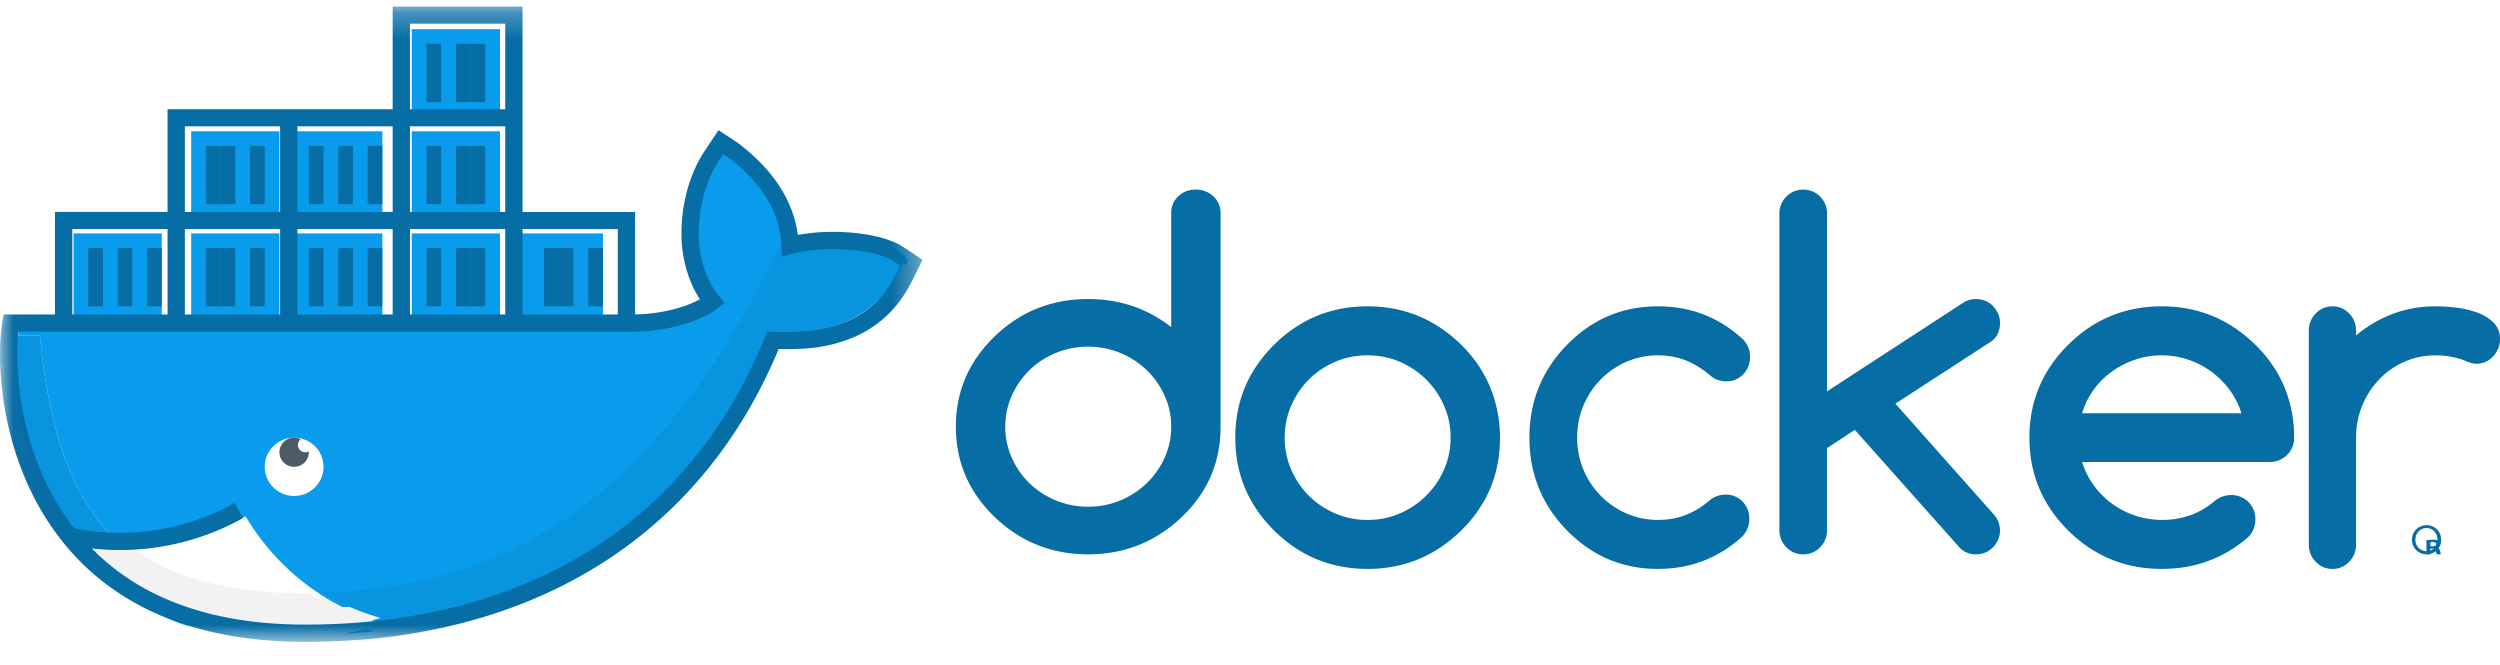 <svg xmlns="http://www.w3.org/2000/svg" xmlns:xlink="http://www.w3.org/1999/xlink" viewBox="0 0 94 25">
    <defs>
        <path id="techno-docker-a" d="M.02.246h34.666v23.888H.02z"/>
    </defs>
    <g fill="none" fill-rule="evenodd" transform="translate(-774 -4898)">
        <path fill="#FFF" d="M0 0h1600v6040H0z"/>
        <g transform="translate(774 4898)">
            <path fill="#099CEC" d="M2.765 12.067h3.317V8.776H2.765z"/>
            <path fill="#099CEC" d="M7.188 12.067h3.318V8.776H7.188z"/>
            <path fill="#099CEC" d="M11.059 12.067h3.317V8.776h-3.317z"/>
            <path fill="#099CEC" d="M15.482 12.067H18.8V8.776h-3.318z"/>
            <path fill="#099CEC" d="M19.353 12.067h3.318V8.776h-3.318z"/>
            <path fill="#099CEC" d="M7.188 8.227h3.318V4.936H7.188z"/>
            <path fill="#099CEC" d="M11.059 8.227h3.317V4.936h-3.317z"/>
            <path fill="#099CEC" d="M15.482 8.227H18.8V4.936h-3.318z"/>
            <path fill="#099CEC" d="M15.482 4.388H18.8V1.097h-3.318z"/>
            <g transform="translate(.553 4.936)">
                <path fill="#099CEC" d="M33.124 4.507c-.726-.494-2.631-.705-4.016-.327-.075-1.398-.787-2.576-2.088-3.603l-.482-.328-.322.492c-.63.97-.897 2.263-.803 3.439.075.724.324 1.538.803 2.129-.368.29-1.51.849-3.051.819H.197C-.212 9.585.487 18.92 11.118 18.92c7.893 0 14.378-3.595 17.347-11.137.977.016 3.556.177 4.819-2.293.03-.042.32-.655.32-.655l-.48-.328"/>
                <path fill="#FFF" d="M8.683 14.485c-2.621.92-5.443 1.054-6.033 1.027 1.966 1.66 5.47 4.794 11.243 3.005-1.054-.29-3.542-1.261-5.21-4.032"/>
            </g>
            <path fill="#FFF" d="M11.059 16.455c.61 0 1.106.491 1.106 1.097s-.496 1.097-1.106 1.097c-.61 0-1.106-.491-1.106-1.097s.495-1.097 1.106-1.097"/>
            <path fill="#4D5C64" d="M11.202 16.73a.27.27 0 0 1 .109-.213.551.551 0 0 0-.805.486.55.55 0 0 0 .553.549.55.55 0 0 0 .553-.549l-.004-.031a.272.272 0 0 1-.128.035.277.277 0 0 1-.278-.276"/>
            <path fill="#F3F3F3" d="M33.73 9.324c-.49-.296-1.38-.48-2.3-.48-.537 0-1.083.063-1.565.201a4.457 4.457 0 0 0-.006-.091 5.366 5.366 0 0 1 1.431-.178c.99 0 1.975.217 2.44.548m-20.535 14.81c.387-.08.784-.18 1.193-.305-.5-.136-1.32-.42-2.223-.97 7.443-.18 12.894-3.99 17.251-12.984l.3-.42c.03-.01.06-.018.091-.026l.006.088a6.333 6.333 0 0 1 1.61-.193c.946 0 1.862.176 2.365.46 0 .002.002.002.003.003l.491.332-.247.523c-1.13 2.283-3.582 2.455-4.73 2.455l-.253-.002c-2.815 6.95-8.661 10.536-15.857 11.039"/>
            <g transform="translate(0 8.776)">
                <path fill="#0994E0" d="M13.126 14.76c.384-.078.78-.178 1.185-.302a8.752 8.752 0 0 1-2.208-.96c7.392-.18 12.805-3.956 17.132-12.871l.297-.417.091-.025.006.087a6.3 6.3 0 0 1 1.599-.19c.94 0 1.849.174 2.349.456l.002.001.489.33-.246.518C32.7 3.65 30.265 3.82 29.124 3.82c-.092 0-.177 0-.25-.002-2.796 6.89-8.602 10.444-15.748 10.942"/>
                <path fill="#F3F3F3" d="M7.54 14.379C.406 12.548-.042 5.557.102 3.45h.383C.22 5.767.876 12.191 7.16 14.23c.124.052.251.102.38.15"/>
            </g>
            <path fill="#F3F3F3" d="M7.188 23.585C.987 21.512.338 14.972.6 12.615H1.5c.323 3.388 1.121 6.256 3.26 8.084-.679.072-1.217.096-1.521.096-.066 0-.12-.001-.163-.003.967.828 2.309 2.02 4.113 2.793"/>
            <path fill="#0994E0" d="M7.188 23.585C.987 21.512.338 14.972.6 12.615H1.5c.323 3.388 1.121 6.256 3.26 8.084-.679.072-1.217.096-1.521.096-.066 0-.12-.001-.163-.003.967.828 2.309 2.02 4.113 2.793"/>
            <path fill="#F3F3F3" d="M10.925 23.585c-1.409 0-2.64-.153-3.716-.425a9.441 9.441 0 0 1-.372-.143c-1.787-.73-3.115-1.854-4.072-2.635.042.002.096.003.161.003.301 0 .834-.023 1.506-.09 1.563 1.272 3.848 2.011 7.2 2.02h.034a8.63 8.63 0 0 0 2.158.921c-.397.12-.783.215-1.158.29a25.42 25.42 0 0 1-1.741.06"/>
            <mask id="techno-docker-b" fill="#fff">
                <use xlink:href="#techno-docker-a"/>
            </mask>
            <path fill="#F2F2F2" d="M11.42 23.824c-1.452 0-2.72-.16-3.83-.442a9.667 9.667 0 0 1-.383-.15c-1.84-.76-3.21-1.93-4.196-2.743.044.002.1.003.167.003.31 0 .86-.023 1.552-.094 1.61 1.325 3.964 2.094 7.418 2.103h.035a8.843 8.843 0 0 0 2.223.96c-.409.124-.806.223-1.193.302-.589.04-1.188.06-1.794.06" mask="url(#techno-docker-b)"/>
            <path fill="#066DA5" d="M33.814 10.072l-.101.2a2.1 2.1 0 0 1-.058.106c-.483.923-1.193 1.501-2.093 1.814-.713.247-1.358.303-2.327.283l-.169-.003-.224-.004-.084.207c-2.848 7.059-9.067 10.81-17.278 10.81-3.596 0-6.232-1.034-8.029-2.864a9.475 9.475 0 0 0 5.695-1.147 7.76 7.76 0 0 1-.317-.568 8.793 8.793 0 0 1-4.33 1.126 8.941 8.941 0 0 1-1.709-.165 9.28 9.28 0 0 1-.756-1.136C1.382 17.574.967 16.277.773 14.948c-.135-.921-.153-1.815-.079-2.476h1.373v.002H23.88v-.006c1.29-.015 2.496-.409 3.1-.874l.268-.205-.215-.258c-.404-.484-.664-1.193-.741-1.932-.093-1.128.184-2.323.761-3.19l.145-.215.207.138c1.264.976 1.913 2.06 1.982 3.318l.022.399.387-.104c1.268-.337 3.124-.172 3.805.28l.252.168-.04.079zM2.718 11.824H6.3V8.613H2.718v3.21zm4.233-3.855h3.581V4.751H6.951V7.97zm4.232 0h3.581V4.751h-3.58V7.97zm4.232-3.861h3.582V.89h-3.582v3.218zm0 3.861h3.582V4.751h-3.582V7.97zm4.233 3.855h3.581V8.613h-3.581v3.21zm-12.697 0h3.581V8.613H6.951v3.21zm4.232 0h3.581V8.613h-3.58v3.21zm4.232 0h3.582V8.613h-3.582v3.21zM30 8.835c-.18-1.301-.918-2.431-2.214-3.43l-.769-.51-.506.756c-.662.993-.972 2.333-.868 3.608.077.73.306 1.436.673 1.994-.554.306-1.464.555-2.436.568V7.97h-4.232V.246h-4.884v3.862H6.3v3.861H2.067v3.855H.137l-.047.27c-.127.744-.125 1.83.039 2.947.205 1.404.644 2.777 1.337 4.007 1.806 3.204 5.087 5.086 10.014 5.086 8.385 0 14.808-3.826 17.798-11.01 1.01.018 1.708-.046 2.499-.32 1.047-.365 1.887-1.046 2.45-2.115.031-.052.078-.143.175-.34l.111-.226.05-.102.123-.254-.723-.48c-.783-.52-2.565-.717-3.963-.452z" mask="url(#techno-docker-b)"/>
            <path fill="#066DA5" d="M3.318 11.518h.553V9.324h-.553z"/>
            <path fill="#066DA5" d="M4.424 11.518h.552V9.324h-.552z"/>
            <path fill="#066DA5" d="M5.529 11.518h.553V9.324h-.553z"/>
            <path fill="#066DA5" d="M7.741 11.518h.553V9.324h-.553z"/>
            <path fill="#066DA5" d="M8.294 11.518h.553V9.324h-.553z"/>
            <path fill="#066DA5" d="M9.4 11.518h.553V9.324H9.4z"/>
            <path fill="#066DA5" d="M11.612 11.518h.553V9.324h-.553z"/>
            <path fill="#066DA5" d="M12.718 11.518h.553V9.324h-.553z"/>
            <path fill="#066DA5" d="M13.824 11.518h.552V9.324h-.552z"/>
            <path fill="#066DA5" d="M16.035 11.518h.553V9.324h-.553z"/>
            <path fill="#066DA5" d="M17.141 11.518h.553V9.324h-.553z"/>
            <path fill="#066DA5" d="M17.694 11.518h.553V9.324h-.553z"/>
            <path fill="#066DA5" d="M20.459 11.518h.553V9.324h-.553z"/>
            <path fill="#066DA5" d="M21.012 11.518h.553V9.324h-.553z"/>
            <path fill="#066DA5" d="M22.118 11.518h.553V9.324h-.553z"/>
            <path fill="#066DA5" d="M8.294 7.679h.553V5.485h-.553z"/>
            <path fill="#066DA5" d="M9.4 7.679h.553V5.485H9.4z"/>
            <path fill="#066DA5" d="M11.612 7.679h.553V5.485h-.553z"/>
            <path fill="#066DA5" d="M12.718 7.679h.553V5.485h-.553z"/>
            <path fill="#066DA5" d="M13.824 7.679h.552V5.485h-.552z"/>
            <path fill="#066DA5" d="M16.035 7.679h.553V5.485h-.553z"/>
            <path fill="#066DA5" d="M17.141 7.679h.553V5.485h-.553z"/>
            <path fill="#066DA5" d="M17.694 7.679h.553V5.485h-.553z"/>
            <path fill="#066DA5" d="M17.141 3.839h.553V1.645h-.553z"/>
            <path fill="#066DA5" d="M16.035 3.839h.553V1.645h-.553z"/>
            <path fill="#066DA5" d="M17.694 3.839h.553V1.645h-.553z"/>
            <path fill="#066DA5" d="M7.741 7.679h.553V5.485h-.553z"/>
            <path fill="#066DA5" d="M78.288 15.538c.094-.323.24-.619.435-.886.196-.267.427-.496.693-.688.267-.19.56-.339.88-.445a3.116 3.116 0 0 1 1.968 0 3.199 3.199 0 0 1 1.564 1.133c.199.267.348.563.449.886h-5.99zm6.513-2.574c-.983-.964-2.156-1.446-3.519-1.446-1.374 0-2.547.482-3.519 1.446-.971.964-1.457 2.127-1.457 3.49 0 1.364.486 2.528 1.457 3.492.972.963 2.145 1.445 3.52 1.445 1.25 0 2.334-.4 3.252-1.199a.911.911 0 0 0 .266-.66.886.886 0 0 0-.262-.658.9.9 0 0 0-.662-.26.975.975 0 0 0-.613.23c-.278.235-.58.411-.907.528a3.142 3.142 0 0 1-1.075.177 3.188 3.188 0 0 1-1.861-.604 3.116 3.116 0 0 1-.69-.688 3.003 3.003 0 0 1-.443-.886h7.037c.261 0 .482-.086.663-.26a.871.871 0 0 0 .27-.656 4.91 4.91 0 0 0-.363-1.9 4.792 4.792 0 0 0-1.094-1.591zm8.961-.829a1.673 1.673 0 0 0-.599-.375 3.409 3.409 0 0 0-.79-.19 6.61 6.61 0 0 0-.803-.052c-.566 0-1.099.094-1.597.282-.499.188-.96.459-1.385.811v-.176a.9.9 0 0 0-.26-.648.837.837 0 0 0-.624-.269c-.25 0-.46.09-.633.27a.9.9 0 0 0-.26.647v8.04a.9.9 0 0 0 .26.647c.173.18.384.27.633.27.244 0 .452-.09.625-.27a.9.9 0 0 0 .259-.648v-4.02c0-.428.078-.83.233-1.207.156-.376.369-.704.638-.983.268-.28.585-.5.947-.661.363-.162.75-.242 1.164-.242.42 0 .807.073 1.164.22a.926.926 0 0 0 .374.097.86.86 0 0 0 .628-.269c.08-.085.143-.183.192-.295a.9.9 0 0 0 .072-.362.835.835 0 0 0-.238-.617m-18.562 0a.83.83 0 0 0-.073-.342.996.996 0 0 0-.193-.288.849.849 0 0 0-.282-.192.896.896 0 0 0-.352-.069.869.869 0 0 0-.48.137l-5.123 3.334V8.03a.87.87 0 0 0-.262-.638.859.859 0 0 0-.63-.262.868.868 0 0 0-.638.262.868.868 0 0 0-.261.638v11.913c0 .245.087.457.261.634a.861.861 0 0 0 .639.266.852.852 0 0 0 .63-.266.874.874 0 0 0 .26-.634v-3.094l1.046-.686 3.959 4.448a.83.83 0 0 0 .6.232.901.901 0 0 0 .35-.069.845.845 0 0 0 .283-.193.99.99 0 0 0 .193-.287.832.832 0 0 0 .073-.343.905.905 0 0 0-.249-.625l-3.684-4.148 3.59-2.331c.229-.154.343-.392.343-.712m-31.408 5.07a3.09 3.09 0 0 1-.666.955 3.175 3.175 0 0 1-.99.652 3.1 3.1 0 0 1-1.219.24 3.155 3.155 0 0 1-2.213-.887 3.06 3.06 0 0 1-.661-.956 2.828 2.828 0 0 1-.245-1.166c0-.411.082-.8.245-1.165a3.06 3.06 0 0 1 1.648-1.603c.38-.16.788-.24 1.226-.24a3.169 3.169 0 0 1 2.209.891c.281.275.503.593.666.956.164.363.245.75.245 1.161a2.8 2.8 0 0 1-.245 1.162zm1.17-10.075a.915.915 0 0 0-.663.253.848.848 0 0 0-.262.639v4.276c-.9-.702-1.94-1.054-3.12-1.054-1.374 0-2.547.468-3.519 1.406-.971.937-1.457 2.068-1.457 3.393 0 1.326.486 2.457 1.457 3.394.972.937 2.145 1.406 3.52 1.406 1.362 0 2.535-.469 3.519-1.406.971-.925 1.457-2.057 1.457-3.394V8.022c0-.257-.09-.47-.27-.639a.935.935 0 0 0-.663-.253zm9.336 10.52a3.17 3.17 0 0 1-1.657 1.652c-.38.165-.785.247-1.217.247a3.05 3.05 0 0 1-1.227-.247 3.15 3.15 0 0 1-.986-.665c-.279-.28-.5-.607-.662-.983a2.98 2.98 0 0 1-.244-1.2c0-.423.08-.822.244-1.198.163-.376.383-.704.662-.983.278-.28.607-.501.986-.666a3.05 3.05 0 0 1 1.227-.246c.432 0 .838.082 1.217.246a3.161 3.161 0 0 1 1.657 1.653c.163.374.245.771.245 1.195 0 .423-.082.82-.245 1.194zm.645-4.686c-.984-.964-2.157-1.446-3.52-1.446-1.374 0-2.547.482-3.518 1.446-.972.964-1.458 2.127-1.458 3.49 0 1.364.486 2.528 1.458 3.492.971.963 2.144 1.445 3.519 1.445 1.362 0 2.535-.482 3.519-1.445.971-.953 1.457-2.116 1.457-3.491a5.035 5.035 0 0 0-.369-1.895 4.838 4.838 0 0 0-1.088-1.596zm5.247 1.3c.276-.28.599-.5.967-.661a2.91 2.91 0 0 1 1.182-.242c.38 0 .73.064 1.053.193.322.13.63.32.924.574a.902.902 0 0 0 .586.21.855.855 0 0 0 .643-.263.914.914 0 0 0 .255-.662.904.904 0 0 0-.31-.696c-.887-.8-1.937-1.199-3.151-1.199-1.335 0-2.474.482-3.418 1.446-.943.964-1.415 2.127-1.415 3.49 0 1.364.472 2.528 1.415 3.492.944.963 2.083 1.445 3.418 1.445 1.209 0 2.258-.4 3.15-1.199a.94.94 0 0 0 .285-.678.9.9 0 0 0-.255-.657.861.861 0 0 0-.643-.26.956.956 0 0 0-.569.194 3.095 3.095 0 0 1-.915.568c-.322.127-.673.19-1.053.19-.42 0-.814-.081-1.182-.243a3.08 3.08 0 0 1-1.618-1.644 3.08 3.08 0 0 1-.238-1.207c0-.43.079-.832.237-1.208.159-.376.376-.704.652-.983m31.05 6.462a.42.42 0 0 1-.42-.435c0-.24.178-.436.417-.436.24 0 .413.196.413.44 0 .239-.173.431-.41.431zm-.003-.98a.548.548 0 1 0 0 1.097.544.544 0 0 0 .551-.552.543.543 0 0 0-.55-.545z"/>
            <path fill="#066DA5" d="M91.454 20.54h-.069v-.152a.417.417 0 0 1 .08-.006c.093 0 .135.032.135.08 0 .056-.065.079-.146.079zm.173.04v-.007c.076-.02.13-.065.13-.123a.139.139 0 0 0-.061-.117.45.45 0 0 0-.219-.039c-.103 0-.184.007-.242.016v.533h.146v-.215h.07c.08 0 .118.026.13.084.02.062.03.111.05.13h.157c-.015-.019-.027-.052-.046-.133-.02-.071-.054-.11-.115-.13z"/>
        </g>
    </g>
</svg>
